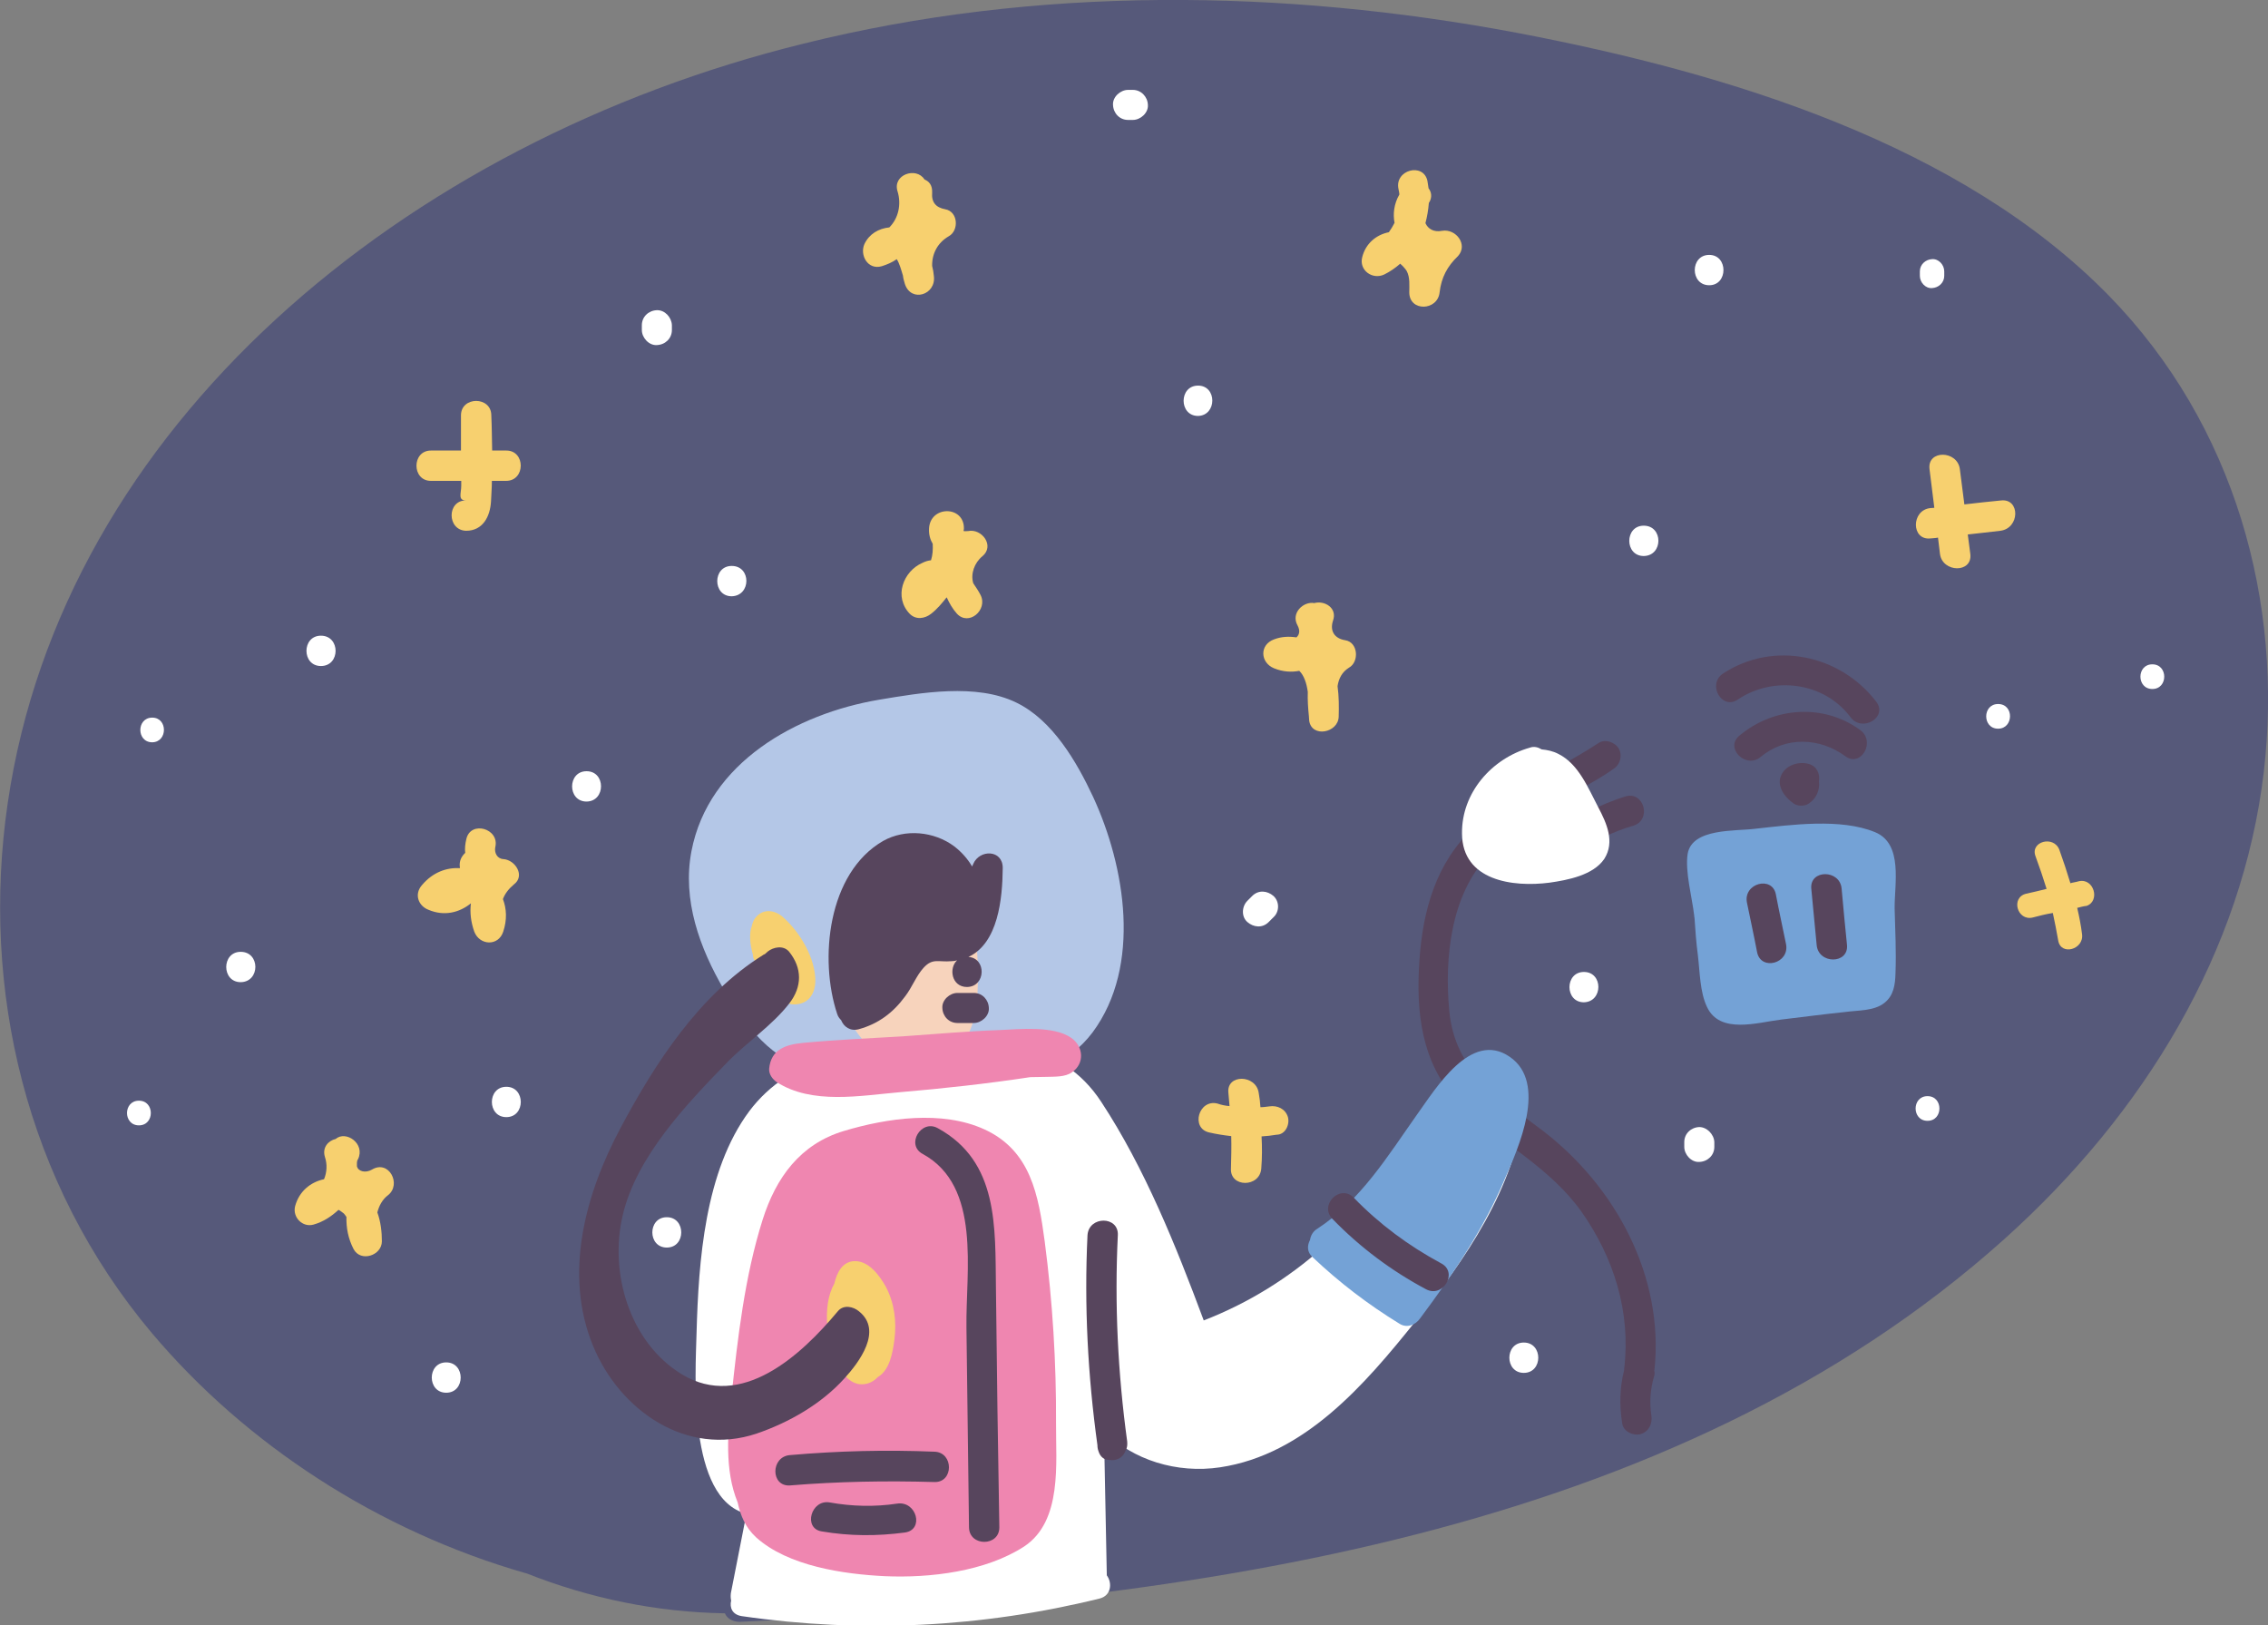 <?xml version="1.0" encoding="UTF-8"?> <!-- Generator: Adobe Illustrator 23.0.2, SVG Export Plug-In . SVG Version: 6.00 Build 0) --> <svg xmlns="http://www.w3.org/2000/svg" xmlns:xlink="http://www.w3.org/1999/xlink" version="1.1" id="Capa_1" x="0px" y="0px" viewBox="0 0 800 573.2" style="enable-background:new 0 0 800 573.2;" xml:space="preserve"><rect x="0" y="0" width="800" height="573.2" fill="#808080" stroke="none"/> <g> <path d="M743.8,104.2C691.7,51,610.4,25.9,535.2,11.6C452.4-4,365.3-5,283.4,15.4C142.4,50.1,22.1,150.2,2.7,283.4 c-9.5,65.2,6.2,133.7,50.9,186.8c33,39.1,79.6,69.7,132,84.7h0.1c22.5,8.9,46,13.7,70,14.1c0.7,1.7,2.5,3,5.3,3 c158.2-7.1,328.9-30.1,445.9-134.9c49.8-44.7,84.1-101.7,91.6-164.7C805.5,212.8,788.5,149.9,743.8,104.2z" style="fill:#56597A;"></path> <path d="M524.4,374c-11.7,2.7-20.3,18.5-26.1,27.8c-17.9,28.8-41.8,51.5-73.7,63.9c-9.8-26.3-20.8-53.7-36.1-77 c-14.4-22.1-38.5-22.1-62.5-21.2c-22.6,0.9-47.3,5.2-61.7,24.4c-15.7,21.1-17.9,52.9-18.6,78.2c-0.4,14.7-3.2,58.4,17.6,63.8 c-1.9,9.4-3.6,18.6-5.5,28c-0.1,0.9-0.1,1.7,0.1,2.6c-0.6,2.5,0.4,5,3.8,5.5c42.3,6.1,84.7,4,126.1-6.2c4.2-1,4.6-5.5,2.6-8.2 c0-0.1,0-0.3,0-0.4l-1-50.5c10.1,10.2,25.7,15.1,41,12.8c29.9-4.5,51.1-29.3,68.9-51.5c17.3-21.3,35.3-47.3,38.2-75.4 C538.5,382.2,534.6,371.6,524.4,374z" style="fill:#FFFFFF;"></path> <path d="M372.5,502c0.1-21.5-1.2-42.8-4-64.2c-2.2-16.3-4.9-32-21.3-39.5c-14.9-6.8-34.3-4-49.6,0.6 c-15.3,4.6-23.9,16.4-28.6,31.3c-6.3,19.9-8.8,41.7-11,62.5c-1.3,12.5-2.5,25.7,2.2,37.2c1,4.6,2.7,8.8,6.5,12.3 c11.3,10.2,31,13,45.4,13.7c15.9,0.7,35.5-1.6,49.2-10.5C374.8,536.4,372.4,516,372.5,502z" style="fill:#EF86B0;"></path> <path d="M385.6,281.1c-5.8-12.4-14.3-27.1-27.1-33.3c-14.1-6.9-33.6-3.5-48.5-1c-29,4.9-60.1,22.1-66.1,53.4 c-3.3,17.2,2.9,34.2,11.5,48.9c7.1,11.8,17.2,26.3,31.7,27.4c0.6,2,2.2,3.6,4.9,3.6c19.3,0.4,39.1,2,58.3,0.7 c13.7-0.9,26.5-5.3,35.1-16.7C402.8,340.6,396.9,305.6,385.6,281.1z" style="fill:#B4C7E7;"></path> <path d="M339.8,314.8c-3.6-7.6-10.1-14.1-19-13.8c-6.1,0.1-11.3,3.3-14.6,7.9c-10,8.5-12.8,24.4-11,37.9 c2.5,17.5,19,36.5,38.1,26.5c8.7-4.6,11.1-14.1,11.5-23.2C345.4,338.9,344.5,325.3,339.8,314.8z" style="fill:#F7D3BC;"></path> <path d="M377.8,366c-6.2-4.3-18.3-3-25.4-2.7c-11.3,0.4-22.5,1.4-33.9,2.2c-11.7,0.7-23.4,1.2-35.1,2.3 c-6.3,0.6-11.5,2.3-12.1,9.2c-0.1,1.9,1.2,3.6,2.6,4.6c12.5,8.1,29.6,4.8,43.6,3.6c15.3-1.3,30.7-3,45.9-5.3c1.9,0,3.9-0.1,5.8-0.1 c2.9-0.1,6.5,0.1,8.9-1.6C382.7,375.1,382.2,369,377.8,366z" style="fill:#EF86B0;"></path> <path d="M341.6,337.5c10.5-4.9,12-20.5,12.1-31.4c0-6.5-8.2-6.6-10.4-1.4l-0.4,0.9c-1.6-2.7-3.6-5-6.3-7.1 c-7.1-5.3-17.3-6.3-25.1-1.9c-19.6,11.3-22.6,41.8-16.2,61c0.3,1,0.9,1.7,1.4,2.2c0.9,2.3,3.2,4,6.2,3.2 c6.9-1.9,12.1-5.8,16.3-11.5c2.5-3.2,4-7.4,6.6-10.2c3.2-3.5,5.2-1.9,9.8-2.3c0.7,0,1.3-0.1,2-0.3c-3,2.7-2,9.4,3.5,9.4 C347.8,348,348,337.9,341.6,337.5z" style="fill:#57455D;"></path> <path d="M276,323.3c-2.7-2.3-6.6-2.9-9.2,0c-0.9,0.9-1.3,2-1.6,3.2c0,0,0,0,0,0.1c-1,2.6-0.7,6.3,0.4,10.2 c0,0.1,0,0.1,0,0.3c0.1,0.7,0.3,1.3,0.7,1.9c0.9,2.3,2,4.6,3.5,6.6c0.6,0.9,1.2,1.7,1.7,2.6c2.5,3.5,5.6,6.8,10.2,5.9 c4-0.7,5.8-4.2,5.9-7.9C287.7,338,282.2,328.7,276,323.3z" style="fill:#F7D06F;"></path> <path d="M312.5,453.9c-2.2-4-6.2-9.5-11.4-9.1c-4,0.3-5.9,4-6.8,7.9c-4.6,8.1-2.5,21.3,1.3,28.7c2,4,5.3,7.8,10.2,6.6 c1.6-0.4,2.9-1.3,3.8-2.3c4.3-2.5,5.3-8.8,5.9-13.3C316.3,466.1,315.5,459.6,312.5,453.9z" style="fill:#F7D06F;"></path> <path d="M661.4,293.5c-12.1-5-29.6-2.6-42.3-1.2c-6.9,0.9-22.2-0.3-23.8,8.8c-1,6.2,1.6,15.6,2.3,21.8 c0,0.3,0,0.4,0.1,0.7c0.3,4.5,0.6,8.8,1.2,13.3c0.7,5.8,0.7,13,3.2,18.2c4.5,9.8,17.9,5.5,26.1,4.5c7.6-0.9,15.1-1.9,22.8-2.7 c4.3-0.6,10.1-0.3,13.7-3.2c3.3-2.6,3.8-6.5,3.9-10.4c0.3-7.6-0.1-15.3-0.3-22.9C668.2,311.9,671.4,297.6,661.4,293.5z" style="fill:#74A2D6;"></path> <path d="M544.2,398.8c-15.7-12-30.9-20.6-33-42.3c-1.7-18.3,0.4-40.8,13.8-54.8c4.8-4.9-2.7-12.4-7.5-7.5 c-12.4,13-16.2,30.3-17,47.6c-0.9,18.5,2,36.1,16.2,49.2c13.7,12.7,30,20.8,41.1,36.3c11.5,16.3,17.5,35.5,15.1,55.5 c0,0.1,0,0.3,0,0.4c-1.6,6.2-1.7,12.4-0.7,18.8c0.4,2.9,3.9,4.5,6.5,3.8c3-0.9,4.2-3.8,3.8-6.5c-0.7-4.6-0.4-9.2,0.9-13.7 c0.3-0.9,0.3-1.6,0.1-2.2c0-0.1,0.1-0.3,0.1-0.4C587,450.1,569.8,418.4,544.2,398.8z" style="fill:#57455D;"></path> <path d="M637.9,269.4c-3.3-0.9-7.6,0.3-9.4,3.6c-2.2,4,1,8.2,4.2,10.4c1.4,1,3.9,1,5.3,0c2.7-1.7,4-4.9,3.6-7.8 C642.1,272.8,640.7,270.1,637.9,269.4z" style="fill:#57455D;"></path> <path d="M656.2,257.5c-13-9.5-30.6-8.2-42.7,2c-5.2,4.3,2.3,11.8,7.5,7.5c8.8-7.4,20.9-6.9,29.9-0.3 C656.4,270.8,661.7,261.6,656.2,257.5z" style="fill:#57455D;"></path> <path d="M661.9,247.6c-12.7-16.7-36.3-21.8-54.2-10c-5.6,3.8-0.3,13,5.3,9.1c12.5-8.4,30.4-6.2,39.7,6.2 C656.7,258.4,665.9,253.1,661.9,247.6z" style="fill:#57455D;"></path> <path d="M630,333c-1.2-5.9-2.5-11.8-3.6-17.6c-1.3-6.6-11.5-3.9-10.2,2.9c1.2,5.9,2.5,11.8,3.6,17.6 C621.2,342.5,631.3,339.8,630,333z" style="fill:#57455D;"></path> <path d="M649.6,313.4c-0.6-6.8-11.3-6.8-10.7,0c0.6,6.6,1.3,13.3,1.9,19.9c0.6,6.8,11.3,6.8,10.7,0 C650.8,326.6,650.2,320,649.6,313.4z" style="fill:#57455D;"></path> <path d="M571,264c-1.4-2.3-4.9-3.5-7.2-1.9c-4,2.6-8.1,5-12.3,7.4c-6.1,3.2-0.7,12.4,5.3,9.1c4.2-2.3,8.4-4.6,12.3-7.4 C571.4,269.8,572.4,266.6,571,264z" style="fill:#57455D;"></path> <path d="M573.3,280.9c-4.5,1.4-8.7,3.2-12.8,5.2c-2.6,1.3-3.3,4.9-1.9,7.2c1.6,2.6,4.6,3.2,7.2,1.9 c3.3-1.6,6.8-3,10.4-4C582.7,289.1,579.9,278.9,573.3,280.9z" style="fill:#57455D;"></path> <path d="M532.5,372.7c-13.7-9.4-26.1,11.3-32.6,20.3c-10.4,14.7-19.9,30.4-35.3,40.4c-1.6,1-2.3,2.5-2.5,3.9 c-1,1.9-1.2,4.2,0.9,6.1c9.4,8.9,19.6,16.7,30.7,23.5c2.6,1.6,5.6,0.4,7.2-1.9c11.5-15.4,22.4-31.4,29.9-49.2 C535.6,404.8,546,381.9,532.5,372.7z" style="fill:#74A2D6;"></path> <path d="M705.9,176.5c-4.3,0.4-8.7,0.9-13,1.4l-1.6-12.5c-0.9-6.6-11.5-6.8-10.7,0l1.7,13.7c-0.4,0-1,0.1-1.4,0.1 c-6.8,0.7-6.8,11.4,0,10.7c0.9-0.1,1.9-0.1,2.7-0.3l0.7,5.8c0.9,6.6,11.5,6.8,10.7,0l-0.9-6.9c3.9-0.4,7.8-0.9,11.5-1.3 C712.5,186.3,712.6,175.8,705.9,176.5z" style="fill:#F7D06F;"></path> <path d="M474.5,225.8c-3.8-0.6-5.5-3.3-4.3-6.9c1.6-4.5-3-7.2-6.6-6.2c-3.8-0.7-8.4,3.5-5.9,7.9c1,1.9,0.6,3.3-0.4,4.2 c-2.6-0.4-5.3-0.3-7.9,0.7c-5.2,1.9-4.9,8.2,0,10.2c3.2,1.3,6.2,1.4,8.9,0.9c1.7,1.6,2.6,4.5,3,7.4c-0.1,2.9,0.1,5.8,0.4,8.7 c0,0,0,0,0,0.1l0,0c0,0.4,0.1,1,0.1,1.4c0.9,6.1,10.2,4.3,10.4-1.4c0.1-3.5,0.1-7.2-0.4-10.8c0.4-2.7,1.6-5,4-6.5 C479.5,233.5,479.1,226.5,474.5,225.8z" style="fill:#F7D06F;"></path> <path d="M177.6,303c-2.2-0.1-3.3-2.2-2.9-4.2c1.6-6.6-8.7-9.5-10.2-2.9c-0.4,1.7-0.6,3.3-0.4,4.9 c-1.3,1.2-2.2,2.9-1.9,5c0,0.1,0,0.3,0,0.4c-4.6-0.3-9.5,1.4-13.3,5.9c-2.9,3.2-1.4,7.4,2.3,8.8c5.5,2.3,10.8,1,14.9-2.3 c-0.4,3.3,0,6.6,1.2,10c1.9,4.9,8.5,5.2,10.2,0c1.4-4.2,1.2-8.1-0.1-11.5c0.7-1.9,2-3.6,3.9-5.2C185.3,308.9,181.8,303.3,177.6,303 z" style="fill:#F7D06F;"></path> <path d="M178.6,158.9h-5c-0.1-4.2-0.1-8.2-0.3-12.4c0-6.8-10.7-6.8-10.7,0c0,4.2,0,8.2,0,12.4H152 c-6.8,0-6.8,10.7,0,10.7h10.7v1.7c0,2.7-1.3,5.2,1.7,5.2c-6.8-0.1-6.8,10.5,0,10.7c5.9,0,8.5-5,8.8-10.4c0.1-2.5,0.3-4.8,0.3-7.2h5 C185.4,169.6,185.4,158.9,178.6,158.9z" style="fill:#F7D06F;"></path> <path d="M333.4,73.8c-3.3-0.6-4.9-2.5-4.6-5.9c0.1-2.5-1-3.9-2.7-4.6c-2.9-4.6-11.4-1.7-9.5,4.2 c1.4,4.6,0.3,9.5-2.9,12.7c-3.8,0.4-7.1,2.3-8.8,5.9c-1.7,3.9,1.2,9.2,6.1,7.8c1.9-0.6,3.8-1.4,5.3-2.5c0.9,1.3,1.6,3.8,2.2,5.8 c0.1,1,0.4,2,0.7,3c2.2,6.6,11.1,3.8,10.2-2.9c-0.1-1.2-0.3-2.3-0.6-3.5c-0.1-4.3,1.9-8.2,5.9-10.5C338.3,81.3,338,74.6,333.4,73.8 z" style="fill:#F7D06F;"></path> <path d="M508.7,81.4c-3,0.6-5-0.7-5.9-2.7c0.6-2.3,1-4.6,1.2-7.1c1.3-2,0.9-3.9-0.1-5.2c-0.1-0.9-0.3-1.7-0.4-2.6 c-1.4-6.6-11.7-3.9-10.2,2.9c0.1,0.6,0.3,1.3,0.3,1.9c-1.9,3.3-2.3,6.8-1.7,10c-0.6,1.2-1.3,2.3-2,3.3c-4.5,0.9-8.2,4-9.4,8.8 c-1.2,4.6,3.6,8.1,7.8,6.1c2-1,3.9-2.3,5.6-3.8c1.2,1,2.3,2.5,2.3,2.6c1.2,2.2,0.9,5.2,0.9,7.5c0,6.9,10,6.6,10.7,0 c0.6-5.2,2.7-9.2,6.5-12.8C517.9,86.3,513.6,80.6,508.7,81.4z" style="fill:#F7D06F;"></path> <path d="M341.5,187.3c-0.3,0-1,0.1-1.6,0c0-0.3,0-0.4,0.1-0.7c0.3-8.4-12-8.4-12.3-0.1c-0.1,2,0.4,3.8,1.3,5.3 c0.1,2,0,3.9-0.6,5.8c-1,0.1-2,0.4-3,0.9c-6.9,3-10.2,12.1-4.5,18c2.2,2.2,5.3,1.7,7.5,0s3.9-3.8,5.5-5.8c0,0,0,0,0.1,0.1 c0.9,2,2,3.9,3.5,5.6c4.2,4.6,11-1.3,8.4-6.5c-0.7-1.4-1.6-2.7-2.6-4.2c-1-3.3,0.4-7.2,3.2-9.5C351,192.5,346.3,186.3,341.5,187.3z " style="fill:#F7D06F;"></path> <path d="M131.2,412.5c-2.2,1.3-4.9,0.7-5.3-1.2c0-0.4,0-0.9,0-1.2c0-0.4,0.1-0.9,0.4-1.3c2.6-5.5-4.3-10.2-7.9-7.1 c-2.6,0.6-4.8,3-3.8,6.3c0.9,2.7,0.7,5.5-0.3,7.9c-4.8,1-8.8,4.3-10.2,9.5c-1,3.9,2.6,7.6,6.5,6.5c3.5-1,6.3-2.9,8.8-5.2 c0.7,0.3,1.3,0.9,1.9,1.3c0.3,0.4,0.6,0.7,0.9,1.2c-0.1,3.8,0.6,7.6,2.5,11.3c2.5,4.8,10,2.3,10-2.7c0-3.3-0.4-6.9-1.6-10.2 c0.6-2.3,1.7-4.5,3.8-6.1C141.7,417.7,137.2,408.9,131.2,412.5z" style="fill:#F7D06F;"></path> <path d="M449.2,316c-2.2-1.9-5.3-2.2-7.5,0c-0.6,0.6-1.2,1.2-1.7,1.7c-2,2-2.2,5.6,0,7.5c2.2,1.9,5.3,2.2,7.5,0 l1.7-1.7C451.3,321.6,451.4,318,449.2,316z" style="fill:#FFFFFF;"></path> <path d="M579.8,185.4c-6.8,0-6.8,10.7,0,10.7C586.7,196,586.7,185.4,579.8,185.4z" style="fill:#FFFFFF;"></path> <path d="M422.6,136c-6.8,0-6.8,10.7,0,10.7C429.3,146.5,429.3,136,422.6,136z" style="fill:#FFFFFF;"></path> <path d="M599.4,397.5c-2.9,0.1-5.3,2.3-5.3,5.3v1.7c0,2.7,2.5,5.5,5.3,5.3c2.9-0.1,5.3-2.3,5.3-5.3v-1.7 C604.6,400.1,602.1,397.5,599.4,397.5z" style="fill:#FFFFFF;"></path> <path d="M558.7,342.8c-6.8,0-6.8,10.7,0,10.7C565.5,353.3,565.5,342.8,558.7,342.8z" style="fill:#FFFFFF;"></path> <path d="M537.5,473.5c-6.8,0-6.8,10.7,0,10.7C544.3,484.2,544.3,473.5,537.5,473.5z" style="fill:#FFFFFF;"></path> <path d="M602.9,89.9c-6.8,0-6.8,10.7,0,10.7C609.6,100.6,609.6,89.9,602.9,89.9z" style="fill:#FFFFFF;"></path> <path d="M399.6,31.7h-1.7c-2.7,0-5.5,2.5-5.3,5.3c0.1,2.9,2.3,5.3,5.3,5.3h1.7c2.7,0,5.5-2.5,5.3-5.3 C404.8,34.1,402.5,31.7,399.6,31.7z" style="fill:#FFFFFF;"></path> <path d="M231.7,109.4c-2.9,0.1-5.3,2.3-5.3,5.3v1.7c0,2.7,2.5,5.5,5.3,5.3c2.9-0.1,5.3-2.3,5.3-5.3v-1.7 C236.9,111.9,234.5,109.3,231.7,109.4z" style="fill:#FFFFFF;"></path> <path d="M258.1,199.6c-6.8,0-6.8,10.7,0,10.7C265,210.1,265,199.6,258.1,199.6z" style="fill:#FFFFFF;"></path> <path d="M113.2,224.2c-6.8,0-6.8,10.7,0,10.7C120.1,234.9,120.1,224.2,113.2,224.2z" style="fill:#FFFFFF;"></path> <path d="M206.9,272c-6.8,0-6.8,10.7,0,10.7C213.7,282.6,213.7,272,206.9,272z" style="fill:#FFFFFF;"></path> <path d="M84.9,335.7c-6.8,0-6.8,10.7,0,10.7C91.8,346.3,91.8,335.7,84.9,335.7z" style="fill:#FFFFFF;"></path> <path d="M178.6,383.3c-6.8,0-6.8,10.7,0,10.7C185.4,394,185.4,383.3,178.6,383.3z" style="fill:#FFFFFF;"></path> <path d="M235.2,429.3c-6.8,0-6.8,10.7,0,10.7C242,440,242,429.3,235.2,429.3z" style="fill:#FFFFFF;"></path> <path d="M157.4,480.5c-6.8,0-6.8,10.7,0,10.7C164.2,491.2,164.2,480.5,157.4,480.5z" style="fill:#FFFFFF;"></path> <path d="M303,462.5c-2-1.7-5.5-2.5-7.5,0c-13,15.6-34,34.9-55,22.2c-18.5-11.3-25.7-35.9-20.8-56.3 c4.9-20.5,22.2-38.7,36.5-53.4c6.9-7.2,16.2-13.3,22.2-21.1c4.6-5.9,4.6-12.5-0.1-18.3c-2-2.3-5.5-1.6-7.5,0 c-0.3,0.3-0.7,0.6-1,0.9c-0.1,0.1-0.4,0.1-0.6,0.3c-22.5,14-38.1,38.1-50.3,61c-12.4,23.2-20.2,51.4-9.7,76.9 c9.4,22.8,33,39.2,57.7,30.9c11.4-3.9,22.8-10.4,31-19.5C303,480.5,311.5,469.3,303,462.5z" style="fill:#57455D;"></path> <path d="M563.8,284.8c-3.6-6.8-6.9-15.3-14.1-18.9c-1.9-1-3.9-1.4-5.9-1.6c-1.2-0.7-2.6-1.2-4.2-0.6 c-13.4,3.8-24.1,15.9-23.9,30.3c0.1,16.6,17.9,19,30.9,17.3c6.3-0.9,15.4-2.6,19.3-8.4C569.7,296.9,566.7,290.3,563.8,284.8z" style="fill:#FFFFFF;"></path> <path d="M454.3,394c-0.9-3-3.8-4.2-6.5-3.8c-1,0.1-2,0.3-3.2,0.3c-0.1-1.7-0.3-3.3-0.6-5c-0.9-6.6-11.5-6.8-10.7,0 c0.1,1.6,0.3,3,0.4,4.6c-1.4-0.1-2.9-0.4-4.3-0.9c-6.6-1.6-9.5,8.7-2.9,10.2c2.6,0.6,5.2,1,7.8,1.3c0.1,3.8,0,7.6-0.1,11.4 c-0.4,6.8,10.2,6.8,10.7,0c0.3-3.8,0.3-7.5,0.1-11.3c1.7-0.1,3.6-0.3,5.3-0.6C453.4,400.2,455,396.6,454.3,394z" style="fill:#F7D06F;"></path> <path d="M343.5,350.2h-5.8c-2.7,0-5.5,2.5-5.3,5.3c0.1,2.9,2.3,5.3,5.3,5.3h5.8c2.7,0,5.5-2.5,5.3-5.3 C348.7,352.6,346.5,350.2,343.5,350.2z" style="fill:#57455D;"></path> <path d="M351.3,454.3c-0.3-21.6,1-44.6-20.5-56.4c-5.9-3.3-11.4,5.9-5.3,9.1c20.8,11.4,15.1,41.3,15.4,61.3 c0.3,23.5,0.6,46.9,0.9,70.4c0.1,6.8,10.7,6.8,10.7,0C352,510.7,351.6,482.6,351.3,454.3z" style="fill:#57455D;"></path> <path d="M329.7,512c-17-0.7-34-0.3-51.1,1.2c-6.8,0.6-6.8,11.1,0,10.7c17-1.4,34-1.7,51.1-1.2 C336.4,522.8,336.4,512.3,329.7,512z" style="fill:#57455D;"></path> <path d="M316.5,530.3c-7.9,1.2-16,1-23.8-0.4c-6.6-1.2-9.5,9.1-2.9,10.2c10,1.7,19.5,1.7,29.4,0.4 C326.1,539.5,323.3,529.3,316.5,530.3z" style="fill:#57455D;"></path> <path d="M397.6,508.4c-3.3-24.1-4.5-48.5-3.3-72.8c0.3-6.8-10.2-6.8-10.7,0c-1.2,24.8,0.1,49.5,3.5,74.1 c0,0.7,0.1,1.4,0.4,2.2c0.6,1.9,1.9,2.9,3.5,3c0,0,0,0,0.1,0h0.1c0.3,0,0.6,0.1,1,0.1c2.6,0,4.3-1.6,4.9-3.6 C397.6,510.7,397.7,509.5,397.6,508.4z" style="fill:#57455D;"></path> <path d="M508.4,445.6c-11.5-6.2-21.8-13.8-30.9-23.2c-4.8-4.9-12.3,2.6-7.5,7.5c9.7,10,20.8,18.3,33,24.8 C509,457.9,514.4,448.8,508.4,445.6z" style="fill:#57455D;"></path> <path d="M733.3,310.8c-1,0.3-2,0.4-3,0.7c-1.2-4-2.5-7.9-3.9-11.8c-2-5.2-10.4-2.9-8.4,2.3c1.4,3.8,2.7,7.6,3.9,11.5 c-2.5,0.6-4.8,1.2-7.2,1.7c-5.5,1.3-3.2,9.7,2.3,8.4c2.3-0.6,4.6-1.2,7.1-1.6c0.7,3.2,1.3,6.3,1.9,9.7c0.9,5.5,9.2,3.2,8.4-2.3 c-0.4-3.2-1-6.2-1.7-9.2c1.2-0.3,2.2-0.6,3.3-0.7C740.9,317.8,738.6,309.6,733.3,310.8z" style="fill:#F7D06F;"></path> <path d="M679.9,386.6c-5.6,0-5.6,8.7,0,8.7S685.5,386.6,679.9,386.6z" style="fill:#FFFFFF;"></path> <path d="M759.2,234.3c-5.6,0-5.6,8.7,0,8.7C764.8,243,764.8,234.3,759.2,234.3z" style="fill:#FFFFFF;"></path> <path d="M681.5,91.4c-2.3,0.1-4.3,1.9-4.3,4.3v1.6c0,2.3,2,4.5,4.3,4.3c2.3-0.1,4.3-1.9,4.3-4.3v-1.6 C685.8,93.4,683.8,91.2,681.5,91.4z" style="fill:#FFFFFF;"></path> <path d="M704.8,248.3c-5.6,0-5.6,8.7,0,8.7C710.3,257,710.5,248.3,704.8,248.3z" style="fill:#FFFFFF;"></path> <path d="M53.7,253.1c-5.6,0-5.6,8.7,0,8.7C59.2,261.7,59.2,253.1,53.7,253.1z" style="fill:#FFFFFF;"></path> <path d="M49,388.2c-5.6,0-5.6,8.7,0,8.7S54.6,388.2,49,388.2z" style="fill:#FFFFFF;"></path> </g> </svg> 